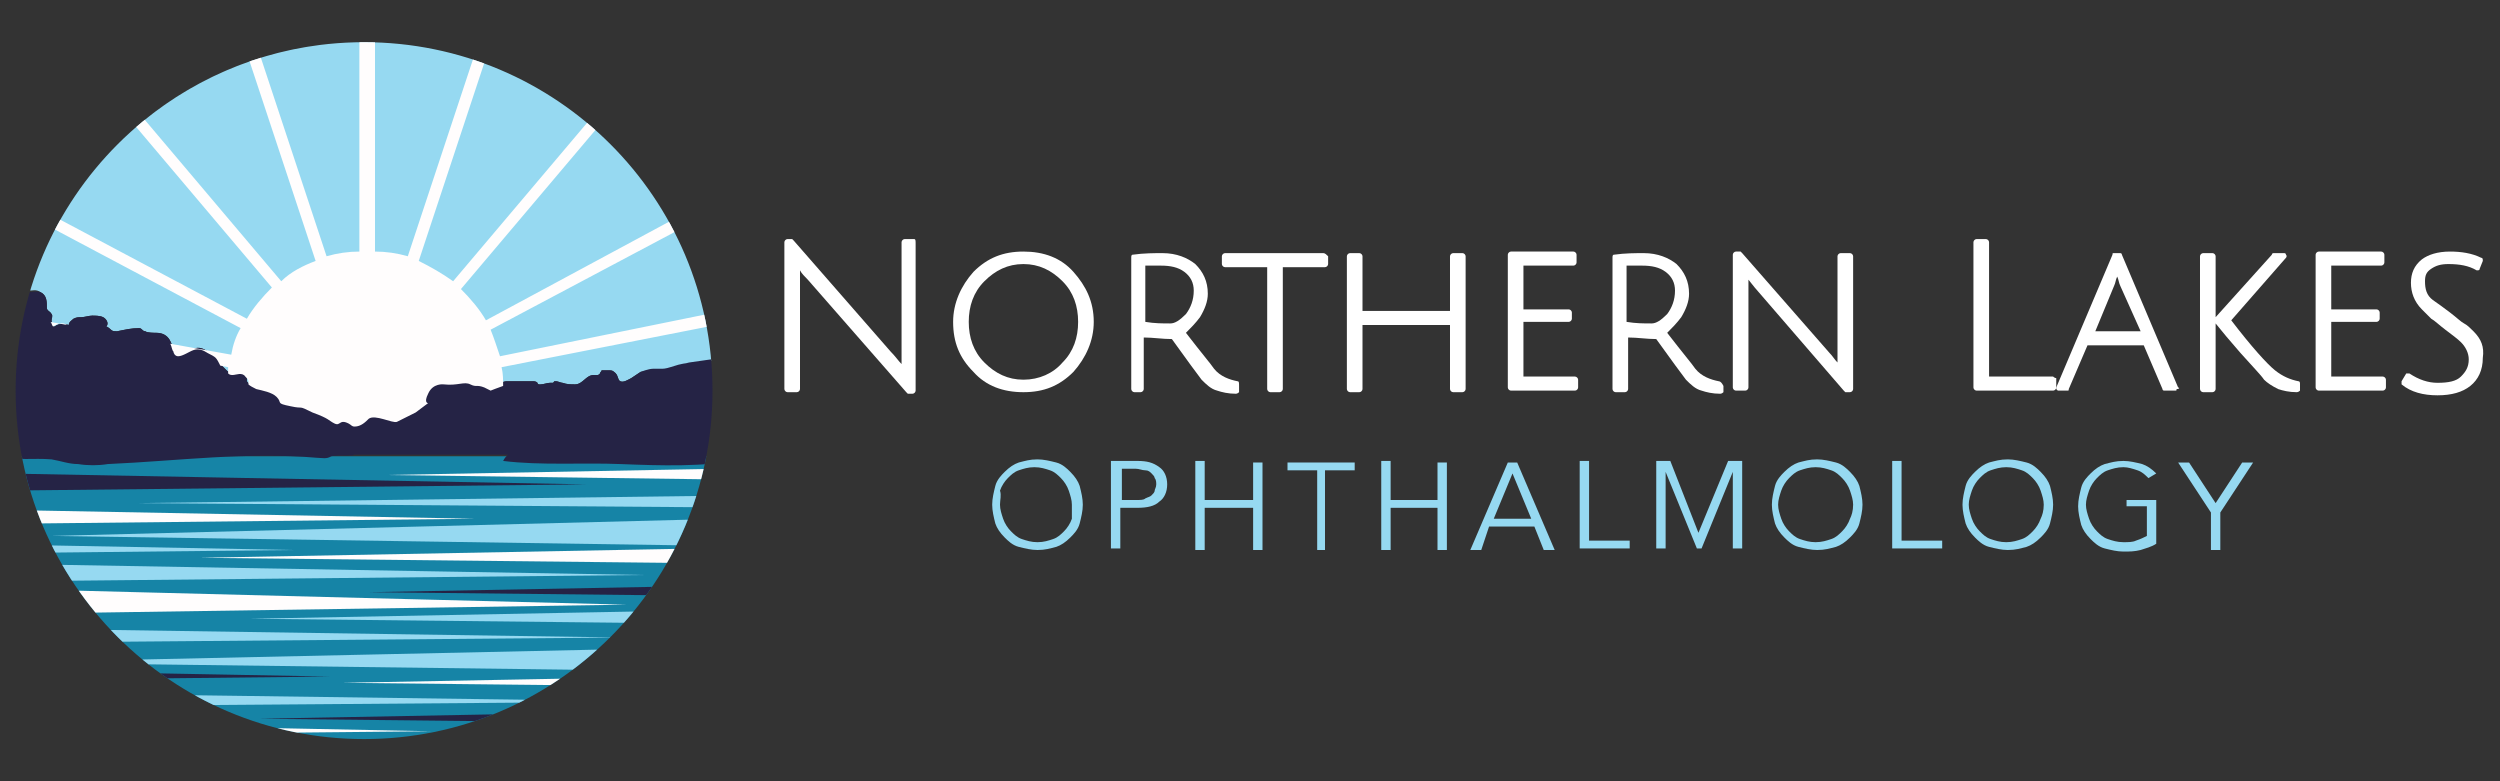 <?xml version="1.0" encoding="utf-8"?>
<!-- Generator: Adobe Illustrator 28.0.0, SVG Export Plug-In . SVG Version: 6.00 Build 0)  -->
<svg version="1.1" id="Layer_1" xmlns="http://www.w3.org/2000/svg" xmlns:xlink="http://www.w3.org/1999/xlink" x="0px" y="0px"
	 viewBox="0 0 160 50" style="enable-background:new 0 0 160 50;" xml:space="preserve">
<rect x="0" y="0" width="160" height="50" fill="#333333" stroke="none"/>
<style type="text/css">
	.st0{fill:#96D9F1;}
	.st1{fill:#FFFFFF;}
	.st2{clip-path:url(#SVGID_00000085934021910113341820000008142086762424933791_);}
	.st3{fill:none;stroke:#F4F3B7;stroke-width:0.347;stroke-miterlimit:10;}
	.st4{fill:#1684A6;}
	.st5{fill:none;}
	.st6{fill:none;stroke:#FFFFFF;stroke-width:1.39;stroke-linecap:round;stroke-linejoin:round;stroke-miterlimit:10;}
	.st7{fill:#252345;}
	.st8{fill:#FFFDFD;}
</style>
<g>
	<g>
		<path class="st0" d="M69.3,32.3c0,0.4-0.1,0.8-0.2,1.2c-0.1,0.4-0.4,0.7-0.6,0.9c-0.3,0.3-0.6,0.5-0.9,0.6
			c-0.4,0.1-0.7,0.2-1.2,0.2c-0.4,0-0.8-0.1-1.2-0.2c-0.4-0.1-0.7-0.4-0.9-0.6c-0.3-0.3-0.5-0.6-0.6-0.9c-0.1-0.4-0.2-0.8-0.2-1.2
			s0.1-0.8,0.2-1.2c0.1-0.4,0.4-0.7,0.6-0.9c0.3-0.3,0.6-0.5,0.9-0.6c0.4-0.1,0.7-0.2,1.2-0.2c0.4,0,0.8,0.1,1.2,0.2
			c0.4,0.1,0.7,0.4,0.9,0.6c0.3,0.3,0.5,0.6,0.6,0.9C69.2,31.5,69.3,31.9,69.3,32.3z M68.6,32.3c0-0.3-0.1-0.6-0.2-0.9
			c-0.1-0.3-0.3-0.6-0.5-0.8s-0.4-0.4-0.7-0.5c-0.3-0.1-0.6-0.2-1-0.2s-0.7,0.1-1,0.2c-0.3,0.1-0.5,0.3-0.7,0.5
			c-0.2,0.2-0.4,0.5-0.5,0.8C64.1,31.7,64,32,64,32.3s0.1,0.6,0.2,0.9s0.3,0.6,0.5,0.8c0.2,0.2,0.4,0.4,0.7,0.5
			c0.3,0.1,0.6,0.2,1,0.2s0.7-0.1,1-0.2c0.3-0.1,0.5-0.3,0.7-0.5c0.2-0.2,0.4-0.5,0.5-0.8C68.6,33,68.6,32.7,68.6,32.3z"/>
		<path class="st0" d="M71.2,29.5h1.6c0.6,0,1,0.1,1.4,0.4c0.3,0.2,0.5,0.6,0.5,1.1s-0.2,0.9-0.5,1.1c-0.3,0.3-0.8,0.4-1.4,0.4h-1.1
			v2.6h-0.6V29.5z M71.8,32h0.9c0.3,0,0.5,0,0.6-0.1c0.2-0.1,0.3-0.1,0.4-0.2c0.1-0.1,0.2-0.2,0.2-0.3c0-0.1,0.1-0.2,0.1-0.4
			c0-0.1,0-0.3-0.1-0.4c0-0.1-0.1-0.2-0.2-0.3c-0.1-0.1-0.2-0.2-0.4-0.2s-0.4-0.1-0.6-0.1h-0.9V32z"/>
		<path class="st0" d="M76.5,29.5h0.6V32h3.1v-2.4h0.6v5.6h-0.6v-2.7h-3.1v2.7h-0.6V29.5z"/>
		<path class="st0" d="M84.9,35.2h-0.6v-5.1h-1.9v-0.5h4.3v0.5h-1.9V35.2z"/>
		<path class="st0" d="M88.4,29.5H89V32H92v-2.4h0.6v5.6H92v-2.7H89v2.7h-0.6V29.5z"/>
		<path class="st0" d="M94.8,35.2h-0.7l2.4-5.6h0.6l2.4,5.6h-0.7l-0.6-1.5h-2.9L94.8,35.2z M95.6,33.2h2.4l-1.2-2.9L95.6,33.2z"/>
		<path class="st0" d="M101.7,34.6h2.6v0.5h-3.2v-5.6h0.6V34.6z"/>
		<path class="st0" d="M108.7,34.1l1.9-4.6h0.9v5.6h-0.6v-4.9h0l-2,4.9h-0.3l-2-4.9h0v4.9h-0.6v-5.6h0.9L108.7,34.1z"/>
		<path class="st0" d="M119.2,32.3c0,0.4-0.1,0.8-0.2,1.2c-0.1,0.4-0.4,0.7-0.6,0.9c-0.3,0.3-0.6,0.5-0.9,0.6
			c-0.4,0.1-0.7,0.2-1.2,0.2c-0.4,0-0.8-0.1-1.2-0.2c-0.4-0.1-0.7-0.4-0.9-0.6c-0.3-0.3-0.5-0.6-0.6-0.9c-0.1-0.4-0.2-0.8-0.2-1.2
			s0.1-0.8,0.2-1.2c0.1-0.4,0.4-0.7,0.6-0.9c0.3-0.3,0.6-0.5,0.9-0.6c0.4-0.1,0.7-0.2,1.2-0.2c0.4,0,0.8,0.1,1.2,0.2
			c0.4,0.1,0.7,0.4,0.9,0.6c0.3,0.3,0.5,0.6,0.6,0.9C119.1,31.5,119.2,31.9,119.2,32.3z M118.6,32.3c0-0.3-0.1-0.6-0.2-0.9
			c-0.1-0.3-0.3-0.6-0.5-0.8s-0.4-0.4-0.7-0.5c-0.3-0.1-0.6-0.2-1-0.2s-0.7,0.1-1,0.2c-0.3,0.1-0.5,0.3-0.7,0.5s-0.4,0.5-0.5,0.8
			c-0.1,0.3-0.2,0.6-0.2,0.9s0.1,0.6,0.2,0.9s0.3,0.6,0.5,0.8c0.2,0.2,0.4,0.4,0.7,0.5c0.3,0.1,0.6,0.2,1,0.2s0.7-0.1,1-0.2
			c0.3-0.1,0.5-0.3,0.7-0.5c0.2-0.2,0.4-0.5,0.5-0.8C118.5,33,118.6,32.7,118.6,32.3z"/>
		<path class="st0" d="M121.7,34.6h2.6v0.5h-3.2v-5.6h0.6V34.6z"/>
		<path class="st0" d="M131.4,32.3c0,0.4-0.1,0.8-0.2,1.2c-0.1,0.4-0.4,0.7-0.6,0.9c-0.3,0.3-0.6,0.5-0.9,0.6
			c-0.4,0.1-0.7,0.2-1.2,0.2c-0.4,0-0.8-0.1-1.2-0.2c-0.4-0.1-0.7-0.4-0.9-0.6c-0.3-0.3-0.5-0.6-0.6-0.9c-0.1-0.4-0.2-0.8-0.2-1.2
			s0.1-0.8,0.2-1.2c0.1-0.4,0.4-0.7,0.6-0.9c0.3-0.3,0.6-0.5,0.9-0.6c0.4-0.1,0.7-0.2,1.2-0.2c0.4,0,0.8,0.1,1.2,0.2
			c0.4,0.1,0.7,0.4,0.9,0.6c0.3,0.3,0.5,0.6,0.6,0.9C131.3,31.5,131.4,31.9,131.4,32.3z M130.8,32.3c0-0.3-0.1-0.6-0.2-0.9
			c-0.1-0.3-0.3-0.6-0.5-0.8c-0.2-0.2-0.4-0.4-0.7-0.5c-0.3-0.1-0.6-0.2-1-0.2c-0.4,0-0.7,0.1-1,0.2c-0.3,0.1-0.5,0.3-0.7,0.5
			s-0.4,0.5-0.5,0.8c-0.1,0.3-0.2,0.6-0.2,0.9s0.1,0.6,0.2,0.9c0.1,0.3,0.3,0.6,0.5,0.8c0.2,0.2,0.4,0.4,0.7,0.5
			c0.3,0.1,0.6,0.2,1,0.2c0.4,0,0.7-0.1,1-0.2c0.3-0.1,0.5-0.3,0.7-0.5c0.2-0.2,0.4-0.5,0.5-0.8C130.7,33,130.8,32.7,130.8,32.3z"/>
		<path class="st0" d="M137.5,30.6c-0.2-0.2-0.4-0.4-0.7-0.5c-0.3-0.1-0.6-0.2-0.9-0.2c-0.4,0-0.7,0.1-1,0.2
			c-0.3,0.1-0.5,0.3-0.7,0.5c-0.2,0.2-0.4,0.5-0.5,0.8c-0.1,0.3-0.2,0.6-0.2,0.9s0.1,0.6,0.2,0.9c0.1,0.3,0.3,0.6,0.5,0.8
			c0.2,0.2,0.4,0.4,0.7,0.5c0.3,0.1,0.6,0.2,1,0.2c0.3,0,0.6,0,0.8-0.1c0.3-0.1,0.5-0.2,0.7-0.3v-1.9h-1.3V32h1.9v2.8
			c-0.3,0.2-0.7,0.3-1,0.4c-0.4,0.1-0.7,0.1-1.1,0.1c-0.4,0-0.8-0.1-1.2-0.2c-0.4-0.1-0.7-0.4-0.9-0.6c-0.3-0.3-0.5-0.6-0.6-0.9
			c-0.1-0.4-0.2-0.8-0.2-1.2s0.1-0.8,0.2-1.2c0.1-0.4,0.4-0.7,0.6-0.9c0.3-0.3,0.6-0.5,0.9-0.6c0.4-0.1,0.7-0.2,1.2-0.2
			c0.4,0,0.8,0.1,1.2,0.2c0.3,0.1,0.6,0.3,0.9,0.6L137.5,30.6z"/>
		<path class="st0" d="M142.1,35.2h-0.6v-2.4l-2.1-3.2h0.7l1.7,2.6l1.7-2.6h0.7l-2.1,3.2V35.2z"/>
	</g>
	<g>
		<path class="st1" d="M58.5,15.3h-0.6c-0.1,0-0.2,0.1-0.2,0.2v6.8c0,0.3,0,0.7,0,1c-0.2-0.2-0.4-0.5-0.7-0.8l-6.2-7.1
			c0,0-0.1-0.1-0.1-0.1h-0.3c-0.1,0-0.2,0.1-0.2,0.2v9.4c0,0.1,0.1,0.2,0.2,0.2h0.6c0.1,0,0.2-0.1,0.2-0.2v-6.7l0-0.9
			c0.1,0.2,0.3,0.4,0.5,0.6l6.3,7.2c0,0,0.1,0.1,0.1,0.1h0.3c0.1,0,0.2-0.1,0.2-0.2v-9.4C58.6,15.4,58.6,15.3,58.5,15.3z"/>
		<path class="st1" d="M68.7,17.4c-0.8-0.9-1.9-1.3-3.2-1.3s-2.3,0.4-3.2,1.3c-0.8,0.9-1.3,2-1.3,3.2c0,1.3,0.4,2.3,1.3,3.2
			c0.8,0.9,1.9,1.3,3.2,1.3s2.3-0.4,3.2-1.3c0.8-0.9,1.3-2,1.3-3.2C70,19.3,69.5,18.3,68.7,17.4z M65.5,24.3c-1,0-1.8-0.4-2.5-1.1
			c-0.7-0.7-1-1.6-1-2.6c0-1,0.3-1.9,1-2.6c0.7-0.7,1.5-1.1,2.5-1.1s1.8,0.4,2.5,1.1c0.7,0.7,1,1.6,1,2.6c0,1-0.3,1.9-1,2.6
			C67.4,23.9,66.5,24.3,65.5,24.3z"/>
		<path class="st1" d="M79.2,24.4c-0.5-0.1-1.1-0.3-1.5-0.8c-0.2-0.3-0.8-1-1.8-2.3c0.3-0.3,0.6-0.6,0.9-1c0.3-0.5,0.5-1,0.5-1.5
			c0-0.8-0.3-1.4-0.8-1.9c-0.5-0.4-1.2-0.7-2.1-0.7c-0.5,0-1.2,0-1.9,0.1c-0.1,0-0.1,0.1-0.1,0.2v8.4c0,0.1,0.1,0.2,0.2,0.2H73
			c0.1,0,0.2-0.1,0.2-0.2v-3.3c0.6,0,1.2,0.1,1.8,0.1c1,1.4,1.6,2.2,1.9,2.6c0.3,0.3,0.6,0.6,1,0.7c0.3,0.1,0.7,0.2,1.2,0.2
			c0,0,0,0,0,0c0.1,0,0.2-0.1,0.2-0.1l0-0.4C79.3,24.5,79.3,24.4,79.2,24.4z M73.2,17c0.4,0,0.8,0,1.1,0c0.6,0,1.1,0.1,1.5,0.4
			c0.4,0.3,0.6,0.7,0.6,1.2c0,0.6-0.2,1.1-0.5,1.5c-0.4,0.4-0.7,0.6-1,0.6c-0.5,0-1,0-1.6-0.1V17z"/>
		<path class="st1" d="M84.7,16.2h-6.3c-0.1,0-0.2,0.1-0.2,0.2v0.5c0,0.1,0.1,0.2,0.2,0.2h2.7v7.8c0,0.1,0.1,0.2,0.2,0.2h0.6
			c0.1,0,0.2-0.1,0.2-0.2v-7.8h2.7c0.1,0,0.2-0.1,0.2-0.2v-0.5C84.9,16.3,84.8,16.2,84.7,16.2z"/>
		<path class="st1" d="M93.6,16.2H93c-0.1,0-0.2,0.1-0.2,0.2v3.5h-5.6v-3.5c0-0.1-0.1-0.2-0.2-0.2h-0.6c-0.1,0-0.2,0.1-0.2,0.2v8.5
			c0,0.1,0.1,0.2,0.2,0.2h0.6c0.1,0,0.2-0.1,0.2-0.2v-4.1h5.6v4.1c0,0.1,0.1,0.2,0.2,0.2h0.6c0.1,0,0.2-0.1,0.2-0.2v-8.5
			C93.8,16.3,93.7,16.2,93.6,16.2z"/>
		<path class="st1" d="M100.8,24.1h-3.3v-3.5h2.9c0.1,0,0.2-0.1,0.2-0.2V20c0-0.1-0.1-0.2-0.2-0.2h-2.9V17h3.2
			c0.1,0,0.2-0.1,0.2-0.2v-0.5c0-0.1-0.1-0.2-0.2-0.2h-4c-0.1,0-0.2,0.1-0.2,0.2v8.5c0,0.1,0.1,0.2,0.2,0.2h4.1
			c0.1,0,0.2-0.1,0.2-0.2v-0.5C101,24.2,100.9,24.1,100.8,24.1z"/>
		<path class="st1" d="M110,24.4c-0.5-0.1-1.1-0.3-1.5-0.8c-0.2-0.3-0.8-1-1.8-2.3c0.3-0.3,0.6-0.6,0.9-1c0.3-0.5,0.5-1,0.5-1.5
			c0-0.8-0.3-1.4-0.8-1.9c-0.5-0.4-1.2-0.7-2.1-0.7c-0.5,0-1.2,0-1.9,0.1c-0.1,0-0.1,0.1-0.1,0.2v8.4c0,0.1,0.1,0.2,0.2,0.2h0.6
			c0.1,0,0.2-0.1,0.2-0.2v-3.3c0.6,0,1.2,0.1,1.8,0.1c1,1.4,1.6,2.2,1.9,2.6c0.3,0.3,0.6,0.6,1,0.7c0.3,0.1,0.7,0.2,1.2,0.2
			c0,0,0,0,0,0c0.1,0,0.2-0.1,0.2-0.1l0-0.4C110.2,24.5,110.1,24.4,110,24.4z M104,17c0.4,0,0.8,0,1.1,0c0.6,0,1.1,0.1,1.5,0.4
			c0.4,0.3,0.6,0.7,0.6,1.2c0,0.6-0.2,1.1-0.5,1.5c-0.4,0.4-0.7,0.6-1,0.6c-0.5,0-1,0-1.6-0.1V17z"/>
		<path class="st1" d="M118.4,16.2h-0.6c-0.1,0-0.2,0.1-0.2,0.2v6.1c0,0.3,0,0.5,0,0.7c-0.2-0.2-0.3-0.4-0.5-0.6l-5.6-6.4
			c0,0-0.1-0.1-0.1-0.1h-0.3c-0.1,0-0.2,0.1-0.2,0.2v8.5c0,0.1,0.1,0.2,0.2,0.2h0.6c0.1,0,0.2-0.1,0.2-0.2v-6.1c0-0.3,0-0.6,0-0.8
			l0.4,0.5L118,25c0,0,0.1,0.1,0.1,0.1h0.3c0.1,0,0.2-0.1,0.2-0.2v-8.5C118.6,16.3,118.5,16.2,118.4,16.2z"/>
		<path class="st1" d="M131.4,24.1h-4.1v-8.6c0-0.1-0.1-0.2-0.2-0.2h-0.6c-0.1,0-0.2,0.1-0.2,0.2v9.3c0,0.1,0.1,0.2,0.2,0.2h4.9
			c0.1,0,0.2-0.1,0.2-0.2v-0.6C131.5,24.2,131.4,24.1,131.4,24.1z"/>
		<path class="st1" d="M139.4,24.8l-3.6-8.5c0-0.1-0.1-0.1-0.1-0.1h-0.4c-0.1,0-0.1,0-0.1,0.1l-3.6,8.5c0,0,0,0.1,0,0.1
			c0,0,0.1,0.1,0.1,0.1h0.6c0.1,0,0.1,0,0.1-0.1l1.2-2.8h3.6l1.2,2.8c0,0.1,0.1,0.1,0.1,0.1h0.7c0.1,0,0.1,0,0.1-0.1
			C139.5,24.9,139.5,24.8,139.4,24.8z M137,21.2h-2.9l1.2-2.9c0.1-0.2,0.1-0.4,0.2-0.6c0.1,0.2,0.1,0.4,0.2,0.6L137,21.2z"/>
		<path class="st1" d="M147.1,24.4c-0.5-0.1-1-0.3-1.5-0.7c-0.5-0.4-1.5-1.5-2.8-3.2l3.5-4c0,0,0.1-0.1,0-0.2c0-0.1-0.1-0.1-0.1-0.1
			h-0.7c0,0-0.1,0-0.1,0.1l-3.6,4v-3.9c0-0.1-0.1-0.2-0.2-0.2H141c-0.1,0-0.2,0.1-0.2,0.2v8.5c0,0.1,0.1,0.2,0.2,0.2h0.6
			c0.1,0,0.2-0.1,0.2-0.2v-4.2c0.4,0.5,0.9,1.1,1.6,1.9c0.8,0.9,1.3,1.4,1.5,1.7c0.2,0.2,0.5,0.4,0.9,0.6c0.3,0.1,0.7,0.2,1.2,0.2
			c0,0,0,0,0,0c0.1,0,0.2-0.1,0.2-0.1l0-0.4C147.2,24.5,147.2,24.4,147.1,24.4z"/>
		<path class="st1" d="M152.5,24.1h-3.3v-3.5h2.9c0.1,0,0.2-0.1,0.2-0.2V20c0-0.1-0.1-0.2-0.2-0.2h-2.9V17h3.2
			c0.1,0,0.2-0.1,0.2-0.2v-0.5c0-0.1-0.1-0.2-0.2-0.2h-4c-0.1,0-0.2,0.1-0.2,0.2v8.5c0,0.1,0.1,0.2,0.2,0.2h4.1
			c0.1,0,0.2-0.1,0.2-0.2v-0.5C152.7,24.2,152.6,24.1,152.5,24.1z"/>
		<path class="st1" d="M158.3,21.2c-0.2-0.2-0.4-0.4-0.6-0.5c-0.2-0.1-0.5-0.4-0.9-0.7c-0.4-0.3-0.8-0.6-1.1-0.8
			c-0.4-0.3-0.5-0.7-0.5-1.2c0-0.4,0.1-0.6,0.4-0.8c0.3-0.2,0.6-0.3,1.1-0.3c0.7,0,1.3,0.1,1.8,0.4c0,0,0.1,0,0.1,0
			c0,0,0.1,0,0.1-0.1l0.2-0.5c0-0.1,0-0.2-0.1-0.2c-0.6-0.3-1.3-0.4-2-0.4c-0.8,0-1.4,0.2-1.8,0.5c-0.5,0.4-0.7,0.9-0.7,1.5
			c0,0.6,0.2,1.2,0.7,1.7c0.2,0.2,0.4,0.4,0.6,0.6c0.2,0.1,0.5,0.4,0.9,0.7c0.4,0.3,0.8,0.6,1,0.8c0.3,0.3,0.5,0.7,0.5,1.1
			c0,0.5-0.2,0.8-0.5,1.1c-0.3,0.3-0.8,0.4-1.5,0.4c-0.6,0-1.2-0.2-1.8-0.6c-0.1,0-0.2,0-0.2,0l-0.3,0.5c0,0.1,0,0.2,0,0.2
			c0.6,0.5,1.4,0.7,2.3,0.7c0.9,0,1.6-0.2,2.1-0.6c0.5-0.4,0.8-1,0.8-1.8C159,22.2,158.8,21.7,158.3,21.2z"/>
	</g>
	<g>
		<defs>
			<circle id="SVGID_1_" cx="23.3" cy="25" r="22.3"/>
		</defs>
		<clipPath id="SVGID_00000008855597233935613830000002447209018201194412_">
			<use xlink:href="#SVGID_1_"  style="overflow:visible;"/>
		</clipPath>
		<g style="clip-path:url(#SVGID_00000008855597233935613830000002447209018201194412_);">
			<g>
				<g>
					<path class="st3" d="M23.3,24.9"/>
					<path class="st3" d="M43.3,15"/>
					<path class="st3" d="M23.3,24.9"/>
					<path class="st3" d="M45.2,20.5"/>
				</g>
				<path class="st3" d="M0.7,24.9"/>
				<path class="st3" d="M45.7,24.9"/>
				<g>
					<path class="st3" d="M23.3,25"/>
					<path class="st3" d="M7.6,9.2"/>
					<path class="st3" d="M23.3,24.9"/>
					<path class="st3" d="M3.4,15"/>
				</g>
			</g>
			<rect x="-2.1" y="29.2" class="st4" width="51.5" height="24"/>
			<circle class="st5" cx="23.3" cy="25" r="22.3"/>
			<path class="st0" d="M1.9,18.6C4.7,9.4,13.2,2.7,23.3,2.7c11.7,0,21.3,9,22.3,20.4l-0.1,0c0,0,0,0-1.4,0.2
				c-0.3,0.1-0.3,0-1.2,0.3c-0.3,0.1-0.5,0.1-0.5,0.1s-0.3,0-0.6,0S41,23.8,41,23.8s0,0-0.6,0.4c-0.2,0.1-0.5,0.3-0.7,0.2
				c-0.2-0.1-0.1-0.4-0.4-0.6c-0.1-0.1-0.2-0.1-0.4-0.1c-0.1,0-0.3,0-0.4,0c0,0,0,0,0,0c0,0.1-0.1,0.1-0.1,0.2
				C38.3,24,38.3,24,38.2,24c-0.1,0-0.1,0-0.2,0c-0.5,0-0.7,0.6-1.2,0.6c-0.3,0-0.5,0-0.8-0.1c-0.1,0-0.3-0.1-0.4-0.1
				c-0.2,0-0.1,0-0.2,0.1c0,0-0.1,0-0.2,0c-0.2,0-0.4,0.1-0.6,0.1c0,0-0.1,0-0.1,0c0,0-0.1,0-0.1-0.1c-0.1-0.1-0.2-0.1-0.3-0.1
				c-0.6,0-1.1,0-1.7,0c-0.2,0-1.1,0.4-1.1,0.4s0,0-0.4-0.2c-0.4-0.2-0.4,0-0.9-0.2c-0.4-0.2-0.8,0.1-1.7,0c0,0-0.7-0.1-1,0.6
				c-0.3,0.7,0,0.6,0,0.6l-0.8,0.6c0,0-1.2,0.6-1.2,0.6c-0.3,0.1-1.4-0.5-1.8-0.2c-0.3,0.2-0.5,0.5-0.9,0.5c-0.2,0-0.2-0.1-0.4-0.2
				c-0.6-0.3-0.5,0.2-0.9,0c-0.4-0.2-0.3-0.2-1.4-0.7c-1.1-0.4-0.5-0.2-1.4-0.4c-0.9-0.2-0.4-0.2-0.9-0.6c-0.3-0.3-0.9-0.4-1.3-0.5
				c-0.1-0.1-0.4-0.1-0.5-0.3c0-0.1,0-0.1,0-0.2c0-0.1-0.2-0.3-0.2-0.3c-0.2-0.2-0.6-0.1-0.8-0.1c-0.2,0-0.2,0-0.3-0.1
				c-0.1-0.1-0.2-0.2-0.3-0.3c-0.2-0.2-0.2-0.4-0.4-0.6c-0.1-0.1-0.4-0.2-0.5-0.3c-0.3-0.2-0.5-0.3-0.9-0.2c-0.3,0.1-0.7,0.3-1,0.4
				c-0.1,0-0.2-0.2-0.3-0.3c-0.1-0.3-0.2-1.1-1.1-1.1c-0.1,0-0.6,0-0.7-0.1C9.1,21.2,9.1,21,8.9,21c-0.5,0-0.9,0.1-1.4,0.2
				c-0.2,0-0.3,0-0.4-0.1c0,0-0.2-0.2-0.3-0.2c0.2-0.2,0-0.5-0.2-0.6c-0.2-0.1-0.5-0.1-0.7-0.1c-0.2,0-0.5,0.1-0.7,0.1
				c-0.2,0-0.3,0-0.5,0.1c-0.1,0.1-0.3,0.2-0.3,0.4c-0.3-0.1-0.7-0.1-0.9,0.1c-0.1,0-0.2-0.2-0.2-0.4c0-0.1,0.1-0.3,0-0.4
				c-0.1-0.2-0.3-0.2-0.3-0.4c0-0.4,0-0.8-0.4-1C2.3,18.5,2.1,18.6,1.9,18.6z M-18.5,35.6l37.3-0.4l-37.3-0.7V35.6z M1,37.2
				l40.2-0.4L1,36.1V37.2z M-7.7,41.2l47.4-0.4l-47.4-0.7V41.2z M-9.5,45.3l51.8-0.4l-51.8-0.7V45.3z M63.6,31.5L8.8,32.2l54.9,0.4
				V31.5z M53.3,38.9L16,39.6L53.3,40V38.9z M50.3,33.1l-47,1.2l47,0.7V33.1z M55.6,41.2L0.2,42.4l55.4,0.7V41.2z"/>
			<path class="st6" d="M23.3,24.9"/>
			<path class="st7" d="M0.2,30.3L37.5,31L0.2,31.4V30.3z M-16.2,43.7l37.3-0.4l-37.3-0.7V43.7z M60.9,37.2l-37.3,0.7l37.3,0.4V37.2
				z M53.9,45.3L16.6,46l37.3,0.4V45.3z M48.3,27.2c-0.1-0.2-0.3-0.4-0.5-0.5l0-1.2l-0.6-2.1L45.5,23c0,0,0,0-1.4,0.2
				c-0.3,0.1-0.3,0-1.2,0.3c-0.3,0.1-0.5,0.1-0.5,0.1s-0.3,0-0.6,0S41,23.8,41,23.8s0,0-0.6,0.4c-0.2,0.1-0.5,0.3-0.7,0.2
				c-0.2-0.1-0.1-0.4-0.4-0.6c-0.1-0.1-0.2-0.1-0.4-0.1c-0.1,0-0.3,0-0.4,0c0,0,0,0,0,0c0,0.1-0.1,0.1-0.1,0.2
				C38.3,24,38.3,24,38.2,24c-0.1,0-0.1,0-0.2,0c-0.5,0-0.7,0.6-1.2,0.6c-0.3,0-0.5,0-0.8-0.1c-0.1,0-0.3-0.1-0.4-0.1
				c-0.2,0-0.1,0-0.2,0.1c0,0-0.1,0-0.2,0c-0.2,0-0.4,0.1-0.6,0.1c0,0-0.1,0-0.1,0c0,0-0.1,0-0.1-0.1c-0.1-0.1-0.2-0.1-0.3-0.1
				c-0.6,0-1.1,0-1.7,0c-0.2,0-1.1,0.4-1.1,0.4s0,0-0.4-0.2c-0.4-0.2-0.4,0-0.9-0.2c-0.4-0.2-0.8,0.1-1.7,0c0,0-0.7-0.1-1,0.6
				c-0.3,0.7,0,0.6,0,0.6l-0.8,0.6c0,0-1.2,0.6-1.2,0.6c-0.3,0.1-1.4-0.5-1.8-0.2c-0.3,0.2-0.5,0.5-0.9,0.5c-0.2,0-0.2-0.1-0.4-0.2
				c-0.6-0.3-0.5,0.2-0.9,0c-0.4-0.2-0.3-0.2-1.4-0.7c-1.1-0.4-0.5-0.2-1.4-0.4c-0.9-0.2-0.4-0.2-0.9-0.6c-0.3-0.3-0.9-0.4-1.3-0.5
				c-0.1-0.1-0.4-0.1-0.5-0.3c0-0.1,0-0.1,0-0.2c0-0.1-0.2-0.3-0.2-0.3c-0.2-0.2-0.6-0.1-0.8-0.1c-0.2,0-0.2,0-0.3-0.1
				c-0.1-0.1-0.2-0.2-0.3-0.3c-0.2-0.2-0.2-0.4-0.4-0.6c-0.1-0.1-0.4-0.2-0.5-0.3c-0.3-0.2-0.5-0.3-0.9-0.2c-0.3,0.1-0.7,0.3-1,0.4
				c-0.1,0-0.2-0.2-0.3-0.3c-0.1-0.3-0.2-1.1-1.1-1.1c-0.1,0-0.6,0-0.7-0.1C9.1,21.2,9.1,21,8.9,21c-0.5,0-0.9,0.1-1.4,0.2
				c-0.2,0-0.3,0-0.4-0.1c0,0-0.2-0.2-0.3-0.2c0.2-0.2,0-0.5-0.2-0.6c-0.2-0.1-0.5-0.1-0.7-0.1c-0.2,0-0.5,0.1-0.7,0.1
				c-0.2,0-0.3,0-0.5,0.1c-0.1,0.1-0.3,0.2-0.3,0.4c-0.3-0.1-0.7-0.1-0.9,0.1c-0.1,0-0.2-0.2-0.2-0.4c0-0.1,0.1-0.3,0-0.4
				c-0.1-0.2-0.3-0.2-0.3-0.4c0-0.4,0-0.8-0.4-1c-0.3-0.1-0.5,0-0.8,0c-0.2,0-0.5-0.1-0.7-0.1c0,0,0,0,0,0c-0.2,0-0.3,0.1-0.5,0.2
				c-0.8,0.6-0.9,1.8-1,2.7c0,0.5,0,1,0,1.5c-0.2,0.1-0.4,0.3-0.5,0.5c-1,1.3-0.6,3,0,4.4c0.3,0.7,0.7,1.1,1.2,1.3h0
				c0.8,0.3,1.8,0.1,3,0.2c0.6,0.1,1.1,0.3,1.7,0.3c0.6,0.1,1.3,0.1,1.9,0c4.5-0.2,8.9-0.8,13.4-0.4c0.3,0,0.6,0.1,0.9-0.1
				c0.3-0.1,1.7,0,1.4-0.1h9.9c-0.1,0.1-0.2,0.2-0.3,0.4c2.4,0.3,5.1,0.1,7.5,0.2c2.6,0.1,5.3,0.2,7.9-0.3
				C48.9,29.2,49.2,28.3,48.3,27.2z"/>
			<path class="st8" d="M-6.9,32.5l37.3,0.7l-37.3,0.4V32.5z M-12.6,47.2l40.2-0.4L-12.6,46V47.2z M50.1,35l-37.3,0.7l37.3,0.4V35z
				 M59.2,43l-37.3,0.7l37.3,0.4V43z M62,29.7l-37.3,0.7L62,30.9V29.7z M-6.9,39.4l47-0.7l-47-1.2V39.4z M2.4,14.1l13,6.9
				c-0.3,0.5-0.5,1.1-0.6,1.7L10.9,22c0.1,0.2,0.1,0.4,0.2,0.5c0,0.1,0.1,0.3,0.3,0.3c0.3,0,0.7-0.3,1-0.4c0.3-0.1,0.6,0,0.9,0.2
				c0.2,0.1,0.4,0.2,0.5,0.3c0.1,0.1,0.2,0.3,0.3,0.5l0.5,0.1c0,0.1,0,0.2,0,0.4c0,0,0,0,0,0c0.1,0.1,0.2,0.1,0.3,0.1
				c0.2,0,0.6-0.2,0.8,0.1c0.1,0.1,0.2,0.2,0.2,0.3c0,0.1,0,0.1,0,0.2c0.1,0.1,0.3,0.2,0.5,0.3c0.4,0.1,1,0.2,1.3,0.5
				c0.4,0.4-0.1,0.4,0.9,0.6c0.9,0.2,0.4-0.1,1.4,0.4c1.1,0.4,1,0.5,1.4,0.7c0.4,0.2,0.3-0.3,0.9,0c0.2,0.1,0.2,0.2,0.4,0.2
				c0.4,0,0.7-0.3,0.9-0.5c0.4-0.3,1.5,0.3,1.8,0.2c0,0,1.2-0.6,1.2-0.6l0.8-0.6c0,0-0.3,0,0-0.6c0.3-0.7,1-0.6,1-0.6
				c0.9,0.1,1.3-0.2,1.7,0c0.4,0.2,0.4,0,0.9,0.2c0.4,0.2,0.4,0.2,0.4,0.2s0.5-0.2,0.8-0.3c0-0.4,0-0.8-0.1-1.2L49.9,20
				c0.2,0,0.3-0.2,0.3-0.5c0-0.2-0.2-0.3-0.5-0.3L32,22.8c-0.2-0.6-0.4-1.2-0.6-1.7l13-6.9c0.2-0.1,0.3-0.3,0.2-0.5
				c-0.1-0.2-0.3-0.3-0.5-0.2l-13,7c-0.4-0.7-1-1.4-1.6-2l9.3-11c0.1-0.2,0.1-0.4,0-0.5c-0.2-0.1-0.4-0.1-0.5,0l-9.3,11
				c-0.7-0.5-1.4-0.9-2.2-1.3l4.6-13.9c0.1-0.2,0-0.4-0.2-0.5c-0.2-0.1-0.4,0-0.5,0.2l-4.6,13.9c-0.7-0.2-1.4-0.3-2.1-0.3v-14
				c0-0.2-0.2-0.4-0.4-0.4S23,1.9,23,2.1v14c-0.7,0-1.4,0.1-2.1,0.3L16.3,2.5c-0.1-0.2-0.3-0.3-0.5-0.2c-0.2,0.1-0.3,0.3-0.2,0.5
				l4.6,13.9c-0.8,0.3-1.6,0.7-2.2,1.3l-9.3-11c-0.1-0.2-0.4-0.2-0.5,0C8,7,7.9,7.2,8.1,7.4l9.3,11c-0.6,0.6-1.2,1.3-1.6,2l-13-6.9
				c-0.2-0.1-0.4,0-0.5,0.2C2.1,13.8,2.2,14,2.4,14.1z M3.4,20.9c0.3-0.2,0.6-0.3,0.9-0.1c0,0,0,0,0,0l-1.1-0.2c0,0,0,0,0,0
				C3.3,20.6,3.3,20.8,3.4,20.9z M-3.1,20l2.8,0.6c0-0.3,0.1-0.5,0.2-0.8L-3,19.2c-0.2,0-0.4,0.1-0.5,0.3C-3.5,19.8-3.4,20-3.1,20z"
				/>
		</g>
	</g>
</g>
</svg>
